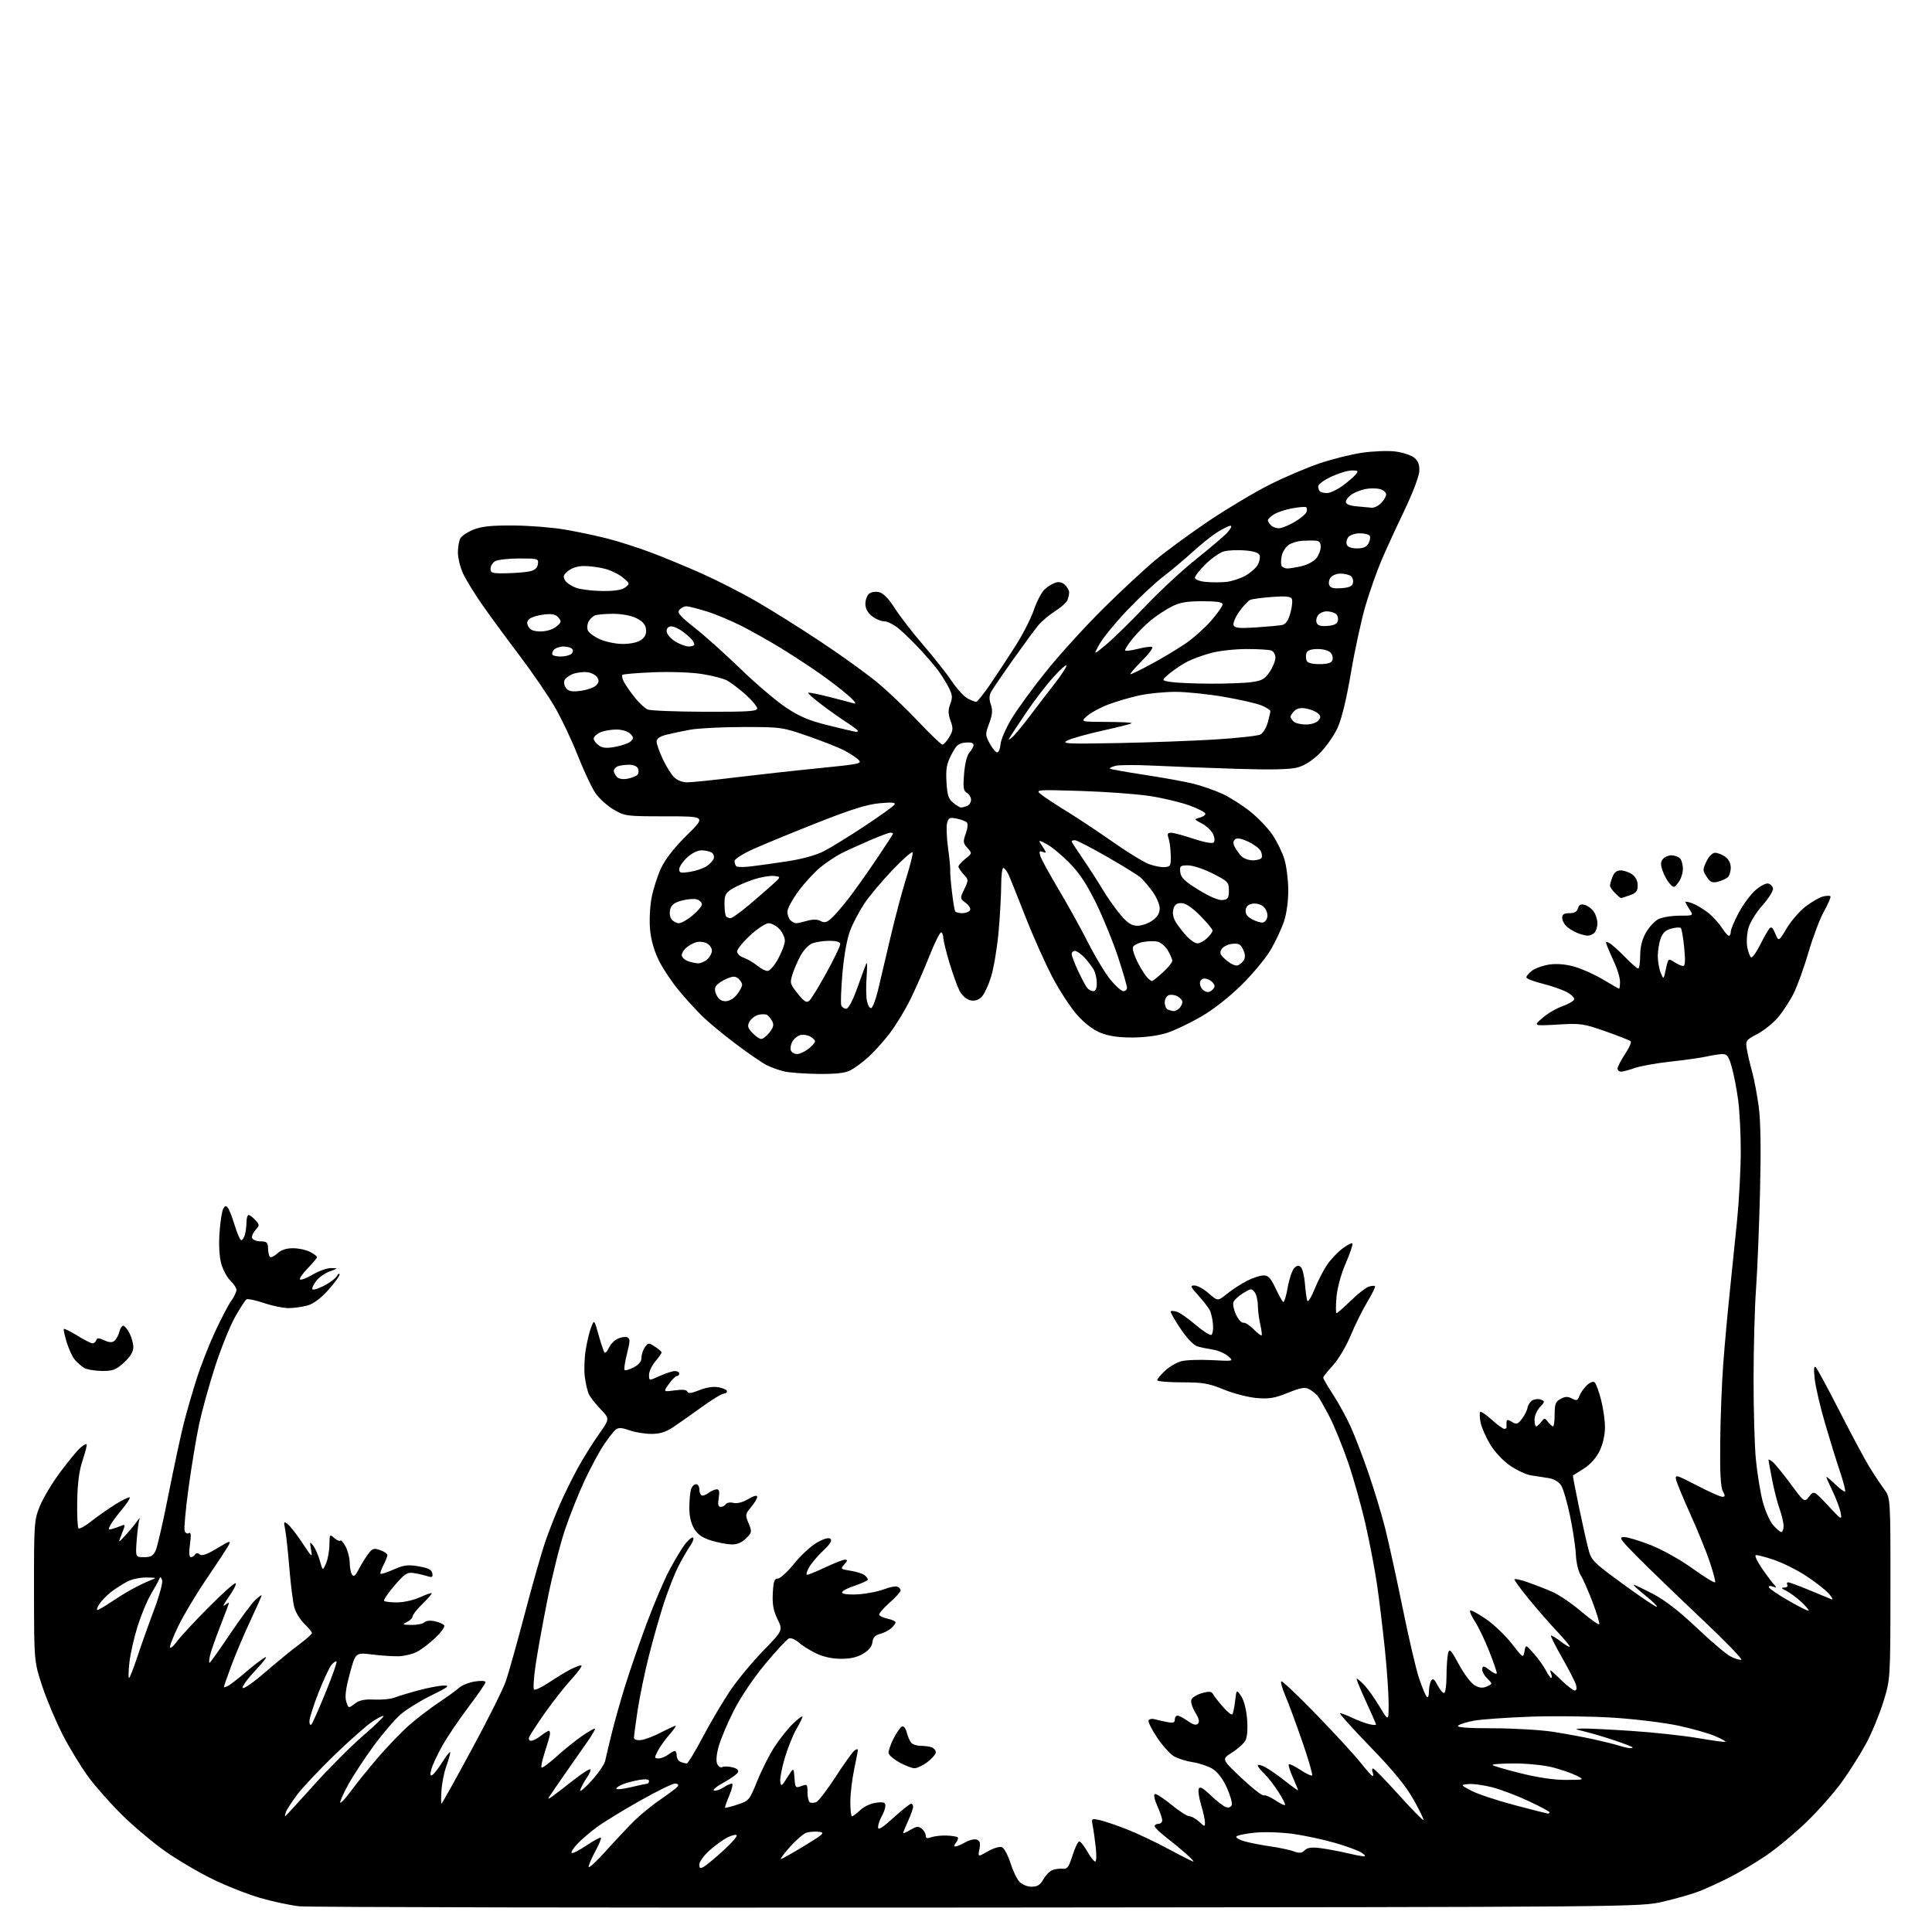 <?xml version="1.0" encoding="UTF-8" standalone="no"?>
<svg 
  version="1.1" 
  xmlns="http://www.w3.org/2000/svg" 
  xmlns:xlink="http://www.w3.org/1999/xlink" 
  xmlns:svg="http://www.w3.org/2000/svg"
  xmlns:rdf="http://www.w3.org/1999/02/22-rdf-syntax-ns#"
  xmlns:cc="http://creativecommons.org/ns#"
  xmlns:dc="http://purl.org/dc/elements/1.1/"
  viewBox="0 0 768 768"
  width="768"
  height="768"
>
<style>svg {background-color: white; }</style>"
<path stroke="none" fill="black" fill-rule="evenodd" d="M388.73,758.28C243.96,758.40 122.55,758.17 118.96,757.78C115.36,757.38 108.38,755.89 103.46,754.47C98.53,753.05 89.92,749.64 84.31,746.90C78.71,744.15 70.20,739.12 65.39,735.71C60.59,732.29 53.01,725.90 48.55,721.50C44.08,717.10 38.11,710.37 35.27,706.54C32.43,702.71 27.88,695.28 25.15,690.04C22.43,684.79 18.70,676.00 16.87,670.50C13.55,660.50 13.55,660.50 13.52,632.50C13.50,605.47 13.58,604.30 15.83,598.73C17.11,595.56 20.75,589.48 23.92,585.23C27.10,580.98 30.66,576.64 31.85,575.59C33.04,574.54 34.20,573.87 34.43,574.10C34.66,574.33 33.96,577.16 32.87,580.38C31.49,584.48 30.83,589.36 30.70,596.54C30.59,602.19 30.81,607.14 31.20,607.52C31.58,607.91 33.83,606.68 36.20,604.79C38.56,602.91 42.88,599.87 45.79,598.05C48.70,596.23 51.30,594.97 51.57,595.24C51.84,595.51 50.46,597.66 48.49,600.01C46.52,602.37 44.43,605.19 43.84,606.29C42.93,608.00 43.04,608.22 44.64,607.76C45.66,607.47 47.28,606.90 48.24,606.51C49.87,605.84 49.89,606.04 48.45,609.65C46.92,613.50 46.92,613.50 49.71,610.48C51.24,608.83 53.31,606.35 54.30,604.98C55.28,603.62 55.82,603.05 55.50,603.73C55.17,604.41 54.66,608.12 54.36,611.98C53.83,619.00 53.83,619.00 57.25,619.00C60.00,619.00 60.92,618.47 61.90,616.32C62.57,614.84 64.88,604.75 67.02,593.89C69.17,583.02 71.88,570.39 73.05,565.82C74.21,561.24 76.53,553.23 78.20,548.00C79.87,542.77 83.18,534.34 85.55,529.25C87.92,524.16 90.79,518.69 91.93,517.10C93.07,515.50 94.00,513.55 94.00,512.77C94.00,511.99 92.92,510.34 91.61,509.10C90.30,507.87 88.66,504.85 87.97,502.39C87.19,499.61 86.92,494.96 87.26,490.05C87.56,485.72 88.22,481.44 88.72,480.53C89.47,479.20 89.84,479.13 90.63,480.19C91.17,480.91 92.40,484.09 93.36,487.25C94.32,490.41 95.48,493.00 95.93,493.00C96.39,493.00 97.04,491.99 97.37,490.75C97.70,489.51 97.98,487.26 97.99,485.75C97.99,484.24 98.38,483.00 98.85,483.00C99.31,483.00 100.50,483.90 101.50,485.00C103.23,486.91 103.23,487.09 101.55,488.94C100.59,490.01 99.99,491.46 100.22,492.15C100.45,492.85 101.96,493.44 103.57,493.46C106.07,493.49 106.51,493.90 106.55,496.21C106.57,497.70 106.91,499.24 107.30,499.63C107.69,500.02 109.02,499.40 110.25,498.26C111.76,496.86 113.82,496.18 116.49,496.19C118.69,496.19 121.73,496.84 123.24,497.63C124.76,498.41 126.00,499.36 126.00,499.73C126.00,500.11 124.34,502.11 122.31,504.19C120.29,506.27 118.92,508.25 119.27,508.60C119.62,508.96 121.92,508.06 124.38,506.62C126.84,505.18 130.13,504.03 131.68,504.08C134.47,504.15 134.47,504.16 131.06,505.40C129.16,506.08 126.72,507.84 125.62,509.30C124.53,510.77 123.90,512.23 124.22,512.55C124.54,512.88 126.63,512.21 128.85,511.08C131.07,509.94 133.35,508.22 133.92,507.26C134.48,506.29 134.95,506.01 134.97,506.64C134.99,507.27 132.94,510.07 130.43,512.86C127.46,516.17 124.58,518.30 122.18,518.97C120.16,519.53 116.80,519.99 114.72,519.99C112.64,520.00 108.23,519.09 104.92,517.97C101.61,516.86 98.48,516.20 97.97,516.52C97.46,516.83 95.39,520.05 93.36,523.68C91.34,527.30 87.77,536.17 85.45,543.39C83.12,550.61 80.30,560.78 79.18,566.01C78.06,571.23 76.17,582.60 74.98,591.28C73.79,599.96 73.08,607.75 73.40,608.60C73.72,609.44 74.49,609.82 75.10,609.44C75.91,608.94 76.02,610.19 75.52,613.87C75.06,617.19 75.18,619.00 75.85,619.00C76.42,619.00 77.17,618.53 77.53,617.95C77.97,617.24 78.57,617.23 79.39,617.91C80.25,618.62 82.29,617.91 86.33,615.47C91.45,612.39 91.93,612.26 90.87,614.26C90.22,615.49 86.31,621.45 82.19,627.50C78.07,633.55 72.97,642.07 70.86,646.43C68.75,650.79 67.29,654.61 67.63,654.93C67.96,655.24 69.18,654.15 70.34,652.50C71.50,650.85 77.08,644.82 82.75,639.11C88.42,633.39 93.34,629.01 93.69,629.36C94.05,629.71 92.82,632.14 90.96,634.75C89.10,637.36 88.35,638.88 89.29,638.13C90.23,637.37 91.00,636.96 91.00,637.21C91.00,637.45 89.45,641.60 87.56,646.42C85.67,651.24 83.83,656.49 83.48,658.09C83.13,659.69 83.05,661.00 83.30,661.00C83.55,661.00 87.17,655.92 91.33,649.72C95.50,643.51 100.06,637.36 101.46,636.04C102.86,634.73 104.00,633.89 104.00,634.18C104.00,634.47 101.93,639.13 99.41,644.53C96.88,649.93 93.51,657.91 91.91,662.25C90.31,666.59 89.00,670.35 89.00,670.60C89.00,670.86 89.79,670.64 90.75,670.11C91.71,669.59 94.91,667.09 97.86,664.56C100.81,662.02 104.18,659.45 105.36,658.83C106.54,658.22 104.88,660.47 101.69,663.85C98.49,667.22 96.15,670.43 96.48,670.97C96.82,671.51 100.78,668.75 105.30,664.84C109.81,660.93 115.86,655.98 118.75,653.83C121.64,651.69 124.00,649.59 124.00,649.16C124.00,648.73 122.64,647.07 120.98,645.48C119.33,643.90 117.53,640.96 116.99,638.95C116.45,636.95 115.57,629.95 115.03,623.40C114.49,616.86 113.74,609.92 113.36,608.00C112.70,604.69 112.76,604.58 114.50,606.00C115.52,606.83 118.12,610.20 120.30,613.50C124.06,619.20 124.22,619.33 123.64,616.00C123.07,612.73 123.13,612.63 124.54,614.47C125.36,615.55 126.54,618.25 127.16,620.47C128.28,624.50 128.28,624.50 129.59,621.50C130.32,619.85 130.93,616.52 130.95,614.10C131.00,609.89 131.08,609.77 132.83,611.35C133.84,612.26 134.93,612.74 135.26,612.41C135.58,612.08 136.56,613.18 137.43,614.86C138.29,616.53 139.01,619.39 139.02,621.20C139.02,623.02 139.43,625.13 139.91,625.90C140.59,626.96 141.21,626.50 142.55,623.90C143.52,622.03 145.19,619.30 146.27,617.84C148.01,615.50 148.57,615.30 151.12,616.19C152.70,616.74 154.00,617.62 154.00,618.15C154.00,618.67 153.29,620.47 152.43,622.14C151.56,623.82 151.04,625.37 151.27,625.61C151.50,625.84 153.85,625.07 156.50,623.90C160.52,622.12 162.14,621.91 166.39,622.64C170.19,623.28 171.57,623.98 171.84,625.39C172.14,626.97 171.81,627.16 169.85,626.54C168.56,626.13 166.15,625.58 164.50,625.32C161.86,624.90 160.93,625.51 156.80,630.30C154.21,633.30 152.37,636.04 152.71,636.38C153.05,636.72 155.40,636.99 157.92,636.98C160.44,636.97 164.48,636.06 166.90,634.96C169.32,633.86 171.45,633.11 171.63,633.30C171.81,633.48 170.17,635.38 167.98,637.52C165.79,639.66 164.00,641.92 164.00,642.55C164.00,643.18 162.99,644.18 161.75,644.78C159.72,645.76 159.90,645.87 163.55,645.93C165.78,645.97 168.10,645.50 168.70,644.90C169.35,644.25 171.06,644.07 172.89,644.48C174.59,644.85 176.25,645.60 176.59,646.14C176.92,646.68 175.34,648.89 173.06,651.05C170.79,653.21 167.50,655.72 165.75,656.63C164.00,657.53 160.75,658.32 158.53,658.39C156.32,658.45 151.53,658.13 147.91,657.69C141.32,656.87 141.32,656.87 139.04,665.34C137.41,671.43 137.02,674.55 137.66,676.47C138.55,679.14 138.55,679.14 141.02,677.25C142.88,675.83 144.85,675.42 148.86,675.61C151.81,675.75 155.41,675.39 156.86,674.81C158.31,674.24 162.65,672.92 166.50,671.90C170.35,670.87 174.85,670.03 176.50,670.03C178.98,670.02 178.10,670.70 171.50,673.93C167.10,676.09 161.62,679.47 159.31,681.45C157.01,683.43 152.17,689.07 148.56,693.99C144.96,698.90 140.37,705.89 138.38,709.51C136.39,713.13 134.99,716.32 135.26,716.60C135.54,716.87 137.50,714.71 139.63,711.80C141.76,708.89 146.60,702.90 150.38,698.50C154.17,694.10 159.71,688.36 162.70,685.74C165.69,683.12 170.92,679.12 174.32,676.85C177.72,674.57 181.41,671.90 182.51,670.91C183.62,669.91 186.43,668.79 188.76,668.42C191.22,668.03 193.00,668.14 193.00,668.69C193.00,669.20 189.95,673.65 186.23,678.56C182.50,683.48 177.81,690.44 175.80,694.03C173.79,697.62 171.82,701.85 171.43,703.43C170.90,705.54 171.02,706.10 171.91,705.56C172.57,705.15 174.43,702.72 176.04,700.16C177.65,697.60 178.97,696.01 178.98,696.62C178.99,697.24 178.28,699.72 177.41,702.12C176.54,704.53 175.67,708.86 175.49,711.75C175.31,714.64 175.31,717.00 175.50,717.00C175.69,717.00 181.07,707.36 187.45,695.57C193.84,683.78 199.96,671.52 201.07,668.32C202.17,665.12 205.56,653.05 208.60,641.50C211.64,629.95 215.29,617.12 216.70,613.00C218.12,608.88 220.76,602.12 222.57,598.00C224.38,593.88 227.60,587.35 229.72,583.50C231.84,579.65 235.56,573.69 237.99,570.25C242.40,563.99 242.40,563.99 238.82,560.25C236.85,558.19 234.76,555.57 234.18,554.42C233.59,553.28 232.83,550.13 232.48,547.42C232.13,544.72 232.29,539.80 232.84,536.50C233.38,533.20 234.37,529.15 235.03,527.50C236.22,524.50 236.22,524.50 237.98,530.78C238.95,534.24 240.00,537.34 240.33,537.66C240.66,537.99 241.44,537.12 242.07,535.74C242.70,534.35 244.29,532.73 245.60,532.14C246.91,531.54 248.60,531.29 249.36,531.59C250.53,532.04 250.52,533.03 249.24,538.09C248.41,541.38 247.98,544.31 248.28,544.61C248.57,544.90 250.21,544.43 251.91,543.55C253.99,542.47 255.00,541.21 255.00,539.67C255.00,538.41 255.62,536.53 256.38,535.50C257.69,533.70 257.88,533.69 260.38,535.33C261.82,536.27 263.00,537.31 263.00,537.63C263.00,537.95 261.88,539.55 260.50,541.18C259.12,542.82 258.00,545.22 258.00,546.53C258.00,548.90 258.00,548.90 262.25,546.97C264.59,545.91 267.29,545.03 268.25,545.02C269.21,545.01 270.00,545.45 270.00,546.00C270.00,546.55 269.58,547.00 269.07,547.00C268.56,547.00 267.12,548.42 265.89,550.16C263.63,553.32 263.63,553.32 268.24,552.69C271.34,552.27 272.98,552.44 273.24,553.21C273.51,554.03 274.90,553.86 278.01,552.61C280.83,551.48 283.59,551.08 285.70,551.47C287.52,551.81 289.00,552.52 289.00,553.05C289.00,553.57 288.40,554.00 287.66,554.00C286.92,554.00 283.05,556.36 279.06,559.25C275.06,562.14 269.95,565.74 267.70,567.25C264.68,569.27 262.36,570.00 258.92,570.00C256.35,570.00 252.43,569.36 250.21,568.58C247.10,567.48 245.84,567.42 244.73,568.33C243.93,568.97 241.82,571.67 240.04,574.32C238.26,576.97 234.86,583.27 232.49,588.32C230.12,593.37 226.57,602.23 224.62,608.00C222.66,613.77 219.50,626.38 217.59,636.00C215.68,645.62 213.55,657.42 212.86,662.22C212.17,667.02 211.91,671.25 212.29,671.62C212.66,672.00 215.34,670.73 218.24,668.80C221.14,666.88 224.95,664.56 226.71,663.65C228.46,662.74 230.42,662.00 231.05,662.00C231.68,662.00 229.96,664.45 227.22,667.46C224.47,670.46 219.68,676.54 216.57,680.98C213.46,685.42 210.66,689.72 210.35,690.53C210.02,691.38 210.36,691.99 211.14,691.98C211.89,691.97 213.62,691.08 215.00,690.00C216.38,688.92 217.81,688.03 218.19,688.02C218.57,688.01 218.73,688.79 218.55,689.75C218.36,690.71 217.43,693.88 216.48,696.79C215.52,699.70 214.99,702.32 215.28,702.61C215.57,702.91 218.25,700.94 221.23,698.24C224.21,695.55 228.78,691.87 231.39,690.07C234.00,688.28 236.30,686.96 236.49,687.16C236.68,687.35 235.60,689.30 234.09,691.50C232.58,693.70 228.66,699.33 225.38,704.00C222.10,708.67 219.00,713.17 218.50,714.00C217.69,715.33 217.82,715.33 219.69,714.00C220.84,713.17 224.56,710.32 227.95,707.64C231.35,704.97 234.37,703.04 234.67,703.34C234.97,703.64 234.34,705.15 233.27,706.69C232.20,708.24 231.03,710.40 230.67,711.50C230.31,712.60 232.27,711.02 235.02,708.00C237.78,704.98 240.27,701.38 240.56,700.00C240.85,698.62 242.03,693.67 243.18,689.00C244.32,684.33 246.74,675.77 248.54,670.00C250.33,664.23 254.14,653.20 257.00,645.50C259.86,637.80 263.98,628.12 266.17,624.00C268.36,619.88 271.22,615.17 272.53,613.54C273.84,611.91 275.21,610.87 275.56,611.23C275.92,611.59 275.33,613.15 274.24,614.69C273.15,616.24 271.05,619.89 269.58,622.82C268.10,625.75 265.55,632.25 263.91,637.27C262.27,642.29 259.58,651.75 257.93,658.29C256.27,664.84 254.27,674.53 253.47,679.84C252.67,685.16 252.01,690.06 252.01,690.74C252.00,691.49 253.08,691.87 254.75,691.70C256.26,691.55 259.85,690.20 262.72,688.71C265.59,687.22 268.22,686.00 268.57,686.00C268.92,686.00 267.82,687.58 266.12,689.51C264.43,691.45 262.34,694.37 261.49,696.01C260.05,698.80 260.07,699.00 261.78,699.00C262.79,699.00 264.49,698.34 265.56,697.53C266.63,696.72 267.84,696.05 268.25,696.03C268.66,696.01 269.00,696.85 269.00,697.89C269.00,698.93 269.71,700.06 270.58,700.39C271.45,700.73 272.54,701.00 273.00,701.00C273.45,701.00 276.33,696.27 279.39,690.49C282.45,684.71 287.29,676.50 290.14,672.24C293.00,667.98 298.91,660.81 303.29,656.31C311.24,648.12 311.24,648.12 309.07,643.64C307.43,640.26 306.97,637.72 307.20,633.33C307.44,628.62 307.83,627.50 309.21,627.50C310.14,627.50 313.09,624.80 315.75,621.50C318.41,618.20 322.51,614.43 324.87,613.13C327.74,611.55 329.49,611.09 330.16,611.76C330.83,612.43 329.89,613.94 327.33,616.32C325.22,618.27 322.69,621.25 321.69,622.93C320.70,624.62 320.32,626.00 320.85,626.00C321.39,626.00 324.67,624.65 328.16,623.00C331.65,621.35 335.13,620.00 335.90,620.00C337.01,620.00 336.95,620.40 335.62,621.87C334.00,623.66 334.11,623.76 338.17,624.41C340.50,624.78 342.99,625.57 343.70,626.17C344.42,626.76 345.00,627.55 345.00,627.92C345.00,628.28 342.51,629.43 339.47,630.46C336.10,631.61 334.30,632.70 334.87,633.27C335.37,633.77 338.42,633.99 341.64,633.74C344.86,633.49 349.28,632.60 351.45,631.75C353.63,630.91 355.99,630.44 356.70,630.72C357.42,630.99 358.00,631.67 358.00,632.23C358.00,632.79 355.97,635.03 353.50,637.21C351.02,639.39 349.22,641.55 349.51,642.01C349.79,642.47 351.37,643.14 353.01,643.50C354.66,643.86 356.00,644.50 356.00,644.92C356.00,645.35 355.21,646.40 354.25,647.27C353.29,648.13 351.29,649.15 349.81,649.52C347.87,650.00 347.03,650.92 346.81,652.80C346.60,654.54 345.35,656.07 343.00,657.44C340.56,658.86 337.84,659.45 334.00,659.39C330.40,659.34 326.94,658.53 324.00,657.04C321.52,655.80 318.51,653.87 317.30,652.76C316.09,651.65 314.43,651.01 313.60,651.32C312.78,651.64 308.52,656.23 304.13,661.53C299.32,667.33 294.32,674.80 291.53,680.33C288.99,685.37 286.31,691.80 285.58,694.60C284.72,697.91 284.59,700.30 285.19,701.38C285.70,702.29 286.56,702.77 287.09,702.45C287.62,702.12 289.36,702.14 290.97,702.49C292.80,702.90 293.70,703.62 293.38,704.44C293.11,705.16 290.56,707.01 287.73,708.55C284.89,710.09 283.13,711.54 283.82,711.77C284.50,712.00 286.16,711.47 287.50,710.59C288.83,709.72 290.38,709.00 290.93,709.00C291.48,709.00 291.03,711.09 289.94,713.64C288.85,716.19 288.08,718.42 288.25,718.58C288.41,718.74 290.64,718.19 293.20,717.34C297.73,715.85 297.94,715.60 301.06,707.86C302.82,703.48 305.95,697.33 308.00,694.20C310.06,691.06 313.37,686.95 315.37,685.05C317.37,683.16 319.00,681.95 319.00,682.38C319.00,682.80 317.91,685.02 316.58,687.32C315.25,689.62 313.19,694.73 312.00,698.69C310.82,702.64 309.99,706.91 310.17,708.19C310.47,710.29 310.73,710.14 313.00,706.50C315.50,702.50 315.50,702.50 315.81,706.70C316.10,710.71 316.23,710.86 318.56,709.98C320.85,709.11 321.00,709.26 321.00,712.47C321.00,714.34 321.41,716.13 321.91,716.44C322.41,716.75 323.55,716.73 324.43,716.39C325.32,716.05 328.76,711.58 332.07,706.46C335.39,701.35 338.75,696.62 339.55,695.96C340.35,695.30 341.00,695.15 341.00,695.63C341.00,696.11 340.33,699.65 339.52,703.50C338.70,707.35 338.03,713.09 338.02,716.25C338.01,719.41 338.31,722.00 338.70,722.00C339.08,722.00 340.55,720.89 341.96,719.54C343.41,718.15 346.15,716.88 348.26,716.61C351.28,716.24 351.99,716.47 351.96,717.83C351.95,718.75 351.29,720.62 350.50,722.00C349.71,723.38 349.05,725.33 349.04,726.33C349.01,727.69 350.60,726.72 355.17,722.58C358.56,719.51 361.71,717.00 362.17,717.00C362.63,717.00 362.99,717.56 362.98,718.25C362.97,718.94 362.07,721.46 360.98,723.86C359.89,726.26 359.00,728.42 359.00,728.67C359.00,728.91 360.32,728.33 361.93,727.38C364.37,725.94 365.14,725.87 366.43,726.95C367.30,727.66 368.00,728.90 368.00,729.69C368.00,730.76 368.58,730.93 370.25,730.33C371.49,729.88 374.22,729.58 376.32,729.66C378.42,729.74 380.40,730.07 380.71,730.38C381.03,730.69 380.72,731.64 380.02,732.48C379.26,733.39 379.17,734.00 379.80,734.00C380.37,734.00 382.15,733.25 383.75,732.33C385.35,731.41 387.41,730.94 388.31,731.29C389.57,731.77 389.81,732.68 389.33,735.08C388.70,738.23 388.70,738.23 392.68,735.94C394.87,734.68 397.38,733.93 398.26,734.27C399.14,734.61 400.65,737.39 401.62,740.45C402.58,743.52 404.21,746.92 405.23,748.01C406.28,749.14 408.37,750.00 410.09,750.00C412.38,750.00 413.50,749.29 414.80,747.00C415.73,745.35 417.40,743.69 418.50,743.31C419.60,742.93 421.42,742.73 422.55,742.86C424.23,743.05 424.92,742.08 426.35,737.55C427.32,734.50 428.52,732.00 429.02,732.00C429.53,732.00 430.97,733.80 432.22,735.99C433.47,738.19 434.89,739.99 435.37,739.99C435.84,740.00 435.94,737.41 435.57,734.25C435.21,731.09 434.67,727.22 434.36,725.65C433.81,722.87 433.88,722.81 437.15,723.52C438.99,723.92 443.88,725.58 448.00,727.20C452.12,728.83 459.61,732.37 464.62,735.08C469.64,737.79 474.03,740.00 474.38,740.00C474.72,740.00 473.32,738.52 471.25,736.70C469.19,734.89 465.59,731.92 463.25,730.12C460.91,728.31 459.00,726.42 459.00,725.92C459.00,725.41 459.68,725.00 460.50,725.00C461.32,725.00 462.00,724.37 462.00,723.61C462.00,722.84 461.12,720.26 460.04,717.86C458.92,715.35 458.51,713.35 459.08,713.16C459.62,712.97 462.58,714.88 465.65,717.41C468.72,719.93 471.94,722.00 472.80,722.00C473.66,722.00 475.41,722.98 476.69,724.17C478.88,726.24 479.00,726.25 478.99,724.42C478.98,723.37 478.30,720.26 477.47,717.52C476.64,714.79 476.21,711.90 476.52,711.10C476.93,710.02 478.14,710.68 481.29,713.68C483.60,715.90 486.30,718.00 487.29,718.34C488.38,718.72 489.29,718.41 489.63,717.52C489.93,716.73 489.05,713.60 487.66,710.57C486.05,707.04 483.99,704.36 481.96,703.12C480.22,702.06 476.70,700.88 474.15,700.50C471.59,700.12 468.23,699.06 466.67,698.15C465.12,697.24 462.08,693.87 459.93,690.64C457.77,687.42 456.27,684.37 456.59,683.85C456.91,683.34 457.92,683.13 458.83,683.38C459.75,683.64 461.96,684.15 463.75,684.50C466.32,685.02 467.00,684.83 467.00,683.58C467.00,682.71 467.49,682.00 468.10,682.00C468.70,682.00 470.53,682.96 472.17,684.12C474.25,685.61 475.47,685.93 476.20,685.20C476.94,684.46 476.61,683.10 475.11,680.69C473.94,678.78 473.25,676.51 473.59,675.63C473.92,674.76 475.83,673.59 477.82,673.04C480.77,672.23 481.60,672.33 482.30,673.58C482.78,674.43 484.54,676.68 486.22,678.59C487.89,680.50 489.53,681.81 489.84,681.49C490.16,681.17 490.67,678.80 490.97,676.21C491.53,671.50 491.53,671.50 493.38,674.25C494.48,675.88 495.44,679.57 495.74,683.33C496.05,687.22 495.80,690.51 495.08,691.85C494.44,693.05 492.04,695.21 489.75,696.66C485.58,699.29 485.58,699.29 493.40,706.69C497.70,710.76 501.74,713.92 502.36,713.70C502.99,713.48 505.05,714.35 506.94,715.63C508.84,716.90 510.58,717.75 510.82,717.51C511.06,717.27 509.86,714.90 508.15,712.23C506.44,709.57 503.90,706.32 502.52,705.02C501.13,703.72 500.00,702.27 500.00,701.80C500.00,701.33 501.28,701.61 502.83,702.41C504.39,703.22 507.99,705.72 510.83,707.96C513.68,710.21 516.00,711.87 516.00,711.65C516.00,711.43 515.06,709.13 513.92,706.54C512.77,703.95 512.05,701.61 512.32,701.34C512.60,701.07 514.67,702.07 516.93,703.57C519.19,705.07 521.29,706.05 521.59,705.74C521.89,705.44 520.12,699.36 517.65,692.22C515.18,685.09 512.17,676.93 510.95,674.10C509.73,671.26 508.99,668.67 509.32,668.35C509.64,668.03 515.95,674.00 523.34,681.63C530.73,689.26 538.63,697.86 540.91,700.75C543.18,703.64 545.31,706.00 545.63,706.00C545.95,706.00 545.95,705.33 545.64,704.50C545.32,703.67 545.41,703.00 545.83,703.00C546.24,703.00 550.83,707.70 556.01,713.45C561.19,719.20 565.61,723.72 565.84,723.49C566.08,723.26 564.29,719.59 561.88,715.33C558.75,709.80 553.83,703.81 544.62,694.30C537.54,686.99 532.17,681.00 532.69,681.00C533.20,681.00 535.40,681.84 537.56,682.86C539.73,683.89 542.74,685.02 544.25,685.38C545.76,685.74 547.00,685.81 547.00,685.54C547.00,685.26 545.20,681.13 542.99,676.36C540.79,671.59 539.13,667.53 539.31,667.35C539.50,667.17 540.82,668.25 542.26,669.76C543.69,671.27 546.47,675.17 548.43,678.44C552.00,684.38 552.00,684.38 552.00,677.16C552.00,673.19 551.31,663.32 550.47,655.22C549.62,647.12 548.25,635.77 547.41,630.00C546.57,624.23 544.52,613.45 542.84,606.05C541.16,598.65 538.02,587.47 535.85,581.20C533.69,574.93 530.38,566.80 528.49,563.15C526.60,559.49 524.48,555.79 523.78,554.91C523.07,554.04 521.56,552.83 520.41,552.21C518.74,551.32 517.07,551.61 511.96,553.67C506.75,555.78 504.50,556.15 499.55,555.74C496.22,555.46 490.35,553.94 486.50,552.37C480.44,549.89 478.19,549.50 469.75,549.50C464.39,549.50 460.00,549.12 460.00,548.65C460.00,548.18 461.39,546.51 463.08,544.93C464.77,543.34 467.66,541.64 469.49,541.13C471.32,540.62 476.80,540.42 481.66,540.67C490.50,541.13 490.50,541.13 488.18,539.10C486.90,537.98 484.20,536.81 482.18,536.50C480.16,536.19 477.38,535.61 476.00,535.21C474.47,534.76 471.84,532.01 469.22,528.10C466.87,524.60 465.14,521.52 465.39,521.27C465.64,521.02 466.78,521.11 467.92,521.47C469.06,521.84 472.34,524.13 475.20,526.58C478.07,529.03 480.88,530.86 481.46,530.66C482.03,530.46 482.36,528.56 482.18,526.45C482.01,524.34 481.41,521.76 480.85,520.72C480.29,519.68 478.24,517.06 476.30,514.91C473.14,511.41 472.99,511.00 474.85,511.00C475.99,511.00 478.54,512.41 480.50,514.14C484.08,517.27 484.08,517.27 487.81,514.27C489.86,512.62 493.43,510.31 495.73,509.14C498.03,507.96 500.99,507.00 502.29,507.00C504.16,507.00 505.16,508.07 507.03,512.07C508.34,514.85 509.72,517.32 510.10,517.56C510.48,517.79 511.28,515.20 511.88,511.79C512.48,508.39 513.65,504.92 514.48,504.09C515.61,502.96 516.27,502.87 517.13,503.73C517.77,504.37 518.48,507.27 518.72,510.19C518.96,513.11 519.37,516.17 519.63,516.98C519.91,517.84 521.12,516.00 522.48,512.65C523.78,509.45 525.99,505.11 527.38,503.00C528.78,500.89 531.53,497.94 533.49,496.44C535.45,494.95 537.30,493.96 537.59,494.26C537.89,494.56 536.71,498.11 534.96,502.15C533.04,506.60 531.59,511.96 531.26,515.75C530.97,519.19 530.98,522.00 531.30,522.00C531.61,522.00 534.14,519.78 536.93,517.07C539.71,514.36 542.93,511.84 544.07,511.48C545.22,511.11 546.35,511.02 546.59,511.26C546.84,511.50 545.47,514.30 543.56,517.47C541.65,520.64 538.66,526.67 536.92,530.87C535.16,535.11 532.04,540.38 529.88,542.73C527.75,545.05 526.00,547.27 526.00,547.66C526.00,548.04 527.78,551.09 529.95,554.43C532.13,557.77 535.25,563.48 536.90,567.12C538.56,570.77 541.75,579.08 543.99,585.60C546.24,592.12 549.20,601.88 550.57,607.29C551.94,612.69 555.08,626.99 557.54,639.06C559.99,651.13 562.96,663.82 564.13,667.25C565.29,670.69 566.64,673.93 567.12,674.45C567.64,675.01 568.01,674.20 568.02,672.45C568.02,670.83 568.43,668.87 568.91,668.10C569.60,667.03 570.17,667.43 571.42,669.85C572.32,671.58 573.49,673.00 574.03,673.00C574.56,673.00 575.01,669.96 575.01,666.25C575.02,662.54 575.31,658.46 575.65,657.18C576.19,655.16 576.73,655.73 579.96,661.68C581.99,665.43 584.80,669.15 586.22,669.95C588.12,671.02 589.39,671.13 591.08,670.38C593.36,669.36 593.36,669.36 591.12,667.12C589.89,665.89 589.02,664.19 589.19,663.34C589.45,662.07 589.97,662.18 592.25,663.98C593.76,665.17 595.00,665.67 595.00,665.10C595.00,664.52 593.62,660.55 591.94,656.28C590.25,652.00 587.74,646.77 586.36,644.66C584.98,642.55 584.11,640.56 584.42,640.24C584.74,639.93 587.56,641.43 590.69,643.58C593.82,645.74 598.44,650.14 600.94,653.37C605.44,659.16 605.51,659.20 606.00,656.45C606.50,653.66 606.50,653.66 609.73,657.35C611.51,659.37 613.66,662.37 614.51,664.01C615.36,665.66 616.31,667.00 616.63,667.00C616.95,667.00 616.95,666.33 616.64,665.50C616.32,664.67 616.20,664.00 616.37,664.00C616.54,664.00 618.52,665.80 620.76,668.00C623.01,670.20 625.36,672.00 625.99,672.00C626.70,672.00 626.89,671.16 626.48,669.75C626.12,668.51 623.65,663.68 620.98,659.01C618.32,654.34 616.31,650.36 616.51,650.16C616.71,649.96 618.47,651.02 620.43,652.52C622.40,654.01 624.00,654.93 624.00,654.54C624.00,654.16 621.60,651.30 618.66,648.18C615.73,645.05 610.78,639.37 607.66,635.56C604.55,631.74 602.00,628.27 602.00,627.86C602.00,627.45 604.36,627.94 607.25,628.95C610.14,629.96 614.59,631.70 617.14,632.81C619.69,633.92 624.79,637.39 628.46,640.51C632.14,643.63 635.39,645.94 635.69,645.65C635.98,645.35 634.79,641.38 633.05,636.81C631.31,632.24 629.17,627.40 628.29,626.06C627.42,624.71 626.58,621.11 626.43,618.06C626.29,615.00 625.25,608.07 624.13,602.65C623.01,597.23 621.40,591.74 620.56,590.45C619.60,588.99 617.68,587.88 615.51,587.55C613.58,587.25 610.45,586.76 608.56,586.47C606.67,586.17 602.96,584.45 600.31,582.64C597.49,580.71 594.20,577.19 592.36,574.15C590.63,571.28 588.91,567.33 588.54,565.37C588.17,563.40 588.11,561.55 588.41,561.26C588.71,560.96 590.76,562.36 592.98,564.36C595.19,566.36 597.45,568.00 598.00,568.00C598.55,568.00 598.95,567.66 598.88,567.25C598.82,566.84 598.82,565.93 598.88,565.24C598.98,564.23 599.40,564.23 601.04,565.24C602.83,566.34 603.33,566.18 605.00,564.00C606.05,562.62 607.04,560.65 607.21,559.60C607.37,558.56 608.23,557.25 609.11,556.69C610.00,556.14 611.53,555.99 612.51,556.37C614.18,557.01 614.16,557.21 612.15,559.34C610.97,560.60 610.00,562.84 610.00,564.31C610.00,565.79 610.29,567.00 610.64,567.00C610.99,567.00 611.89,566.21 612.64,565.25C613.94,563.58 614.06,563.58 615.36,565.25C616.11,566.21 617.01,567.00 617.36,567.00C617.71,567.00 618.00,564.83 618.00,562.17C618.00,558.11 618.38,557.14 620.38,556.07C622.19,555.10 623.25,555.07 624.88,555.94C626.73,556.92 627.14,556.77 627.89,554.79C628.38,553.53 629.73,551.63 630.91,550.57C632.22,549.39 633.40,549.01 633.97,549.57C634.48,550.08 635.60,553.18 636.45,556.46C637.30,559.74 638.00,564.66 638.00,567.39C638.00,570.42 637.17,574.09 635.88,576.75C634.55,579.49 632.21,582.12 629.63,583.77C627.36,585.23 625.40,586.46 625.28,586.51C625.16,586.56 626.18,591.98 627.55,598.55C628.92,605.12 630.62,612.75 631.33,615.50C632.57,620.34 633.02,620.80 645.38,629.84C652.41,634.98 658.36,638.97 658.62,638.71C658.88,638.45 656.76,636.39 653.91,634.12C651.07,631.85 649.07,630.00 649.47,630.00C649.88,630.00 653.39,631.67 657.27,633.71C661.97,636.18 667.73,640.66 674.52,647.11C680.12,652.43 686.15,657.54 687.92,658.46C689.69,659.37 691.61,659.96 692.20,659.77C692.78,659.57 685.67,652.24 676.38,643.48C667.10,634.71 655.80,623.82 651.28,619.27C644.00,611.94 643.35,611.00 645.58,611.00C646.97,611.00 651.78,612.45 656.27,614.23C660.91,616.06 668.13,620.12 672.97,623.61C677.66,626.99 681.64,629.40 681.80,628.97C681.97,628.54 681.00,624.88 679.64,620.84C678.29,616.80 674.84,608.33 671.98,602.00C669.12,595.67 666.55,589.47 666.27,588.22C665.79,586.08 666.30,586.22 674.49,590.47C679.30,592.96 683.87,595.00 684.65,595.00C685.82,595.00 685.85,594.60 684.84,592.75C683.98,591.17 683.67,585.28 683.81,573.08C683.91,563.50 684.46,549.55 685.02,542.08C685.58,534.61 686.73,521.98 687.57,514.00C688.41,506.02 689.74,492.98 690.53,485.00C691.32,477.02 691.97,464.80 691.98,457.82C691.99,450.85 691.53,441.62 690.95,437.32C690.38,433.02 689.24,427.14 688.43,424.25C687.20,419.92 686.55,419.00 684.72,419.02C683.50,419.04 680.70,419.46 678.50,419.96C676.30,420.46 669.88,421.37 664.23,421.99C658.58,422.60 652.11,423.76 649.85,424.55C647.59,425.35 645.13,426.00 644.37,426.00C643.62,426.00 643.00,425.44 643.00,424.75C643.01,424.06 644.34,421.49 645.98,419.02C647.61,416.56 648.62,414.26 648.22,413.90C647.83,413.55 643.33,411.78 638.23,409.98C629.48,406.90 628.39,406.74 619.23,407.27C609.50,407.83 609.50,407.83 613.13,404.67C615.13,402.93 618.70,400.82 621.06,400.00C623.42,399.18 625.53,397.96 625.74,397.31C625.95,396.65 624.64,395.33 622.81,394.36C620.99,393.39 616.70,391.91 613.28,391.05C609.86,390.20 606.94,389.10 606.78,388.61C606.63,388.12 607.62,386.88 609.00,385.86C610.38,384.84 613.57,383.73 616.10,383.39C619.06,382.99 622.62,383.33 626.10,384.34C629.07,385.21 634.14,387.51 637.37,389.46C640.60,391.41 643.41,393.00 643.62,393.00C643.83,393.00 643.99,391.76 643.98,390.25C643.97,388.74 643.02,385.48 641.89,383.00C640.75,380.52 639.41,377.48 638.92,376.22C638.15,374.25 638.26,374.07 639.76,374.90C640.72,375.42 643.51,377.91 645.96,380.42C648.41,382.94 650.77,385.00 651.21,385.00C651.64,385.00 652.00,382.70 652.00,379.89C652.00,376.44 652.73,373.47 654.24,370.79C655.47,368.60 657.70,366.17 659.19,365.40C660.68,364.63 664.45,364.00 667.57,364.00C673.23,364.00 673.23,364.00 671.62,361.54C670.73,360.18 670.00,358.84 670.00,358.56C670.00,358.28 671.24,358.52 672.75,359.09C674.26,359.67 676.98,361.27 678.79,362.66C680.61,364.04 683.09,366.71 684.30,368.58C685.51,370.45 686.84,371.98 687.25,371.99C687.66,371.99 688.00,371.28 688.00,370.39C688.00,369.50 689.42,366.11 691.16,362.85C692.90,359.60 695.86,355.57 697.76,353.91C699.65,352.25 701.93,351.03 702.84,351.21C703.74,351.38 704.62,352.26 704.79,353.17C704.97,354.07 703.08,357.10 700.60,359.89C698.07,362.73 695.61,366.75 695.00,369.00C694.40,371.22 694.21,374.60 694.57,376.53C694.93,378.45 695.61,380.26 696.08,380.55C696.55,380.84 698.12,378.69 699.58,375.79C701.04,372.88 702.71,369.91 703.29,369.20C704.10,368.19 704.64,368.62 705.69,371.11C707.04,374.34 707.04,374.34 710.27,368.96C712.05,366.00 715.45,362.10 717.83,360.29C720.21,358.48 723.27,356.72 724.63,356.38C725.98,356.04 727.33,355.99 727.61,356.28C727.90,356.56 726.78,359.21 725.13,362.15C723.48,365.09 720.68,372.45 718.92,378.50C717.16,384.55 714.47,391.98 712.95,395.00C711.43,398.02 708.60,402.33 706.67,404.57C704.73,406.81 701.06,409.74 698.49,411.07C694.05,413.39 693.86,413.66 694.39,417.00C694.70,418.93 695.63,422.93 696.46,425.90C697.29,428.87 698.48,435.17 699.12,439.90C699.89,445.68 700.06,456.88 699.63,474.00C699.28,488.02 698.56,505.35 698.04,512.50C697.52,519.65 697.08,535.62 697.07,548.00C697.06,560.38 697.47,574.85 697.99,580.16C698.51,585.47 699.69,592.82 700.61,596.50C701.54,600.18 703.39,604.50 704.73,606.10C706.08,607.69 707.59,609.00 708.09,609.00C708.59,609.00 709.00,607.93 709.00,606.63C709.00,605.32 708.29,602.28 707.43,599.88C706.56,597.47 705.21,592.20 704.43,588.16C703.64,584.13 703.00,580.58 703.00,580.29C703.00,580.00 703.75,580.37 704.67,581.13C705.59,581.88 708.80,585.82 711.81,589.89C717.28,597.28 717.28,597.28 719.17,594.89C721.06,592.50 721.06,592.50 726.67,598.50C732.08,604.29 732.26,604.39 731.68,601.33C731.35,599.59 729.94,595.79 728.54,592.89C727.14,590.00 726.00,587.40 726.00,587.12C726.00,586.84 727.57,588.13 729.49,589.99C731.40,591.84 733.19,593.15 733.45,592.88C733.72,592.61 732.80,589.05 731.41,584.95C730.02,580.85 727.34,572.17 725.44,565.65C723.54,559.13 721.71,551.25 721.37,548.15C720.93,544.22 721.06,542.80 721.79,543.50C722.37,544.05 726.63,551.92 731.26,561.00C735.89,570.08 741.19,579.98 743.03,583.00C744.88,586.02 747.54,590.04 748.94,591.92C751.50,595.35 751.50,595.35 751.48,631.42C751.45,667.50 751.45,667.50 748.67,676.50C747.14,681.45 744.07,688.88 741.85,693.00C739.64,697.12 735.30,704.01 732.22,708.29C729.14,712.58 722.76,719.81 718.03,724.36C713.31,728.91 706.05,734.93 701.90,737.73C697.75,740.53 691.24,744.40 687.43,746.34C683.62,748.27 678.25,750.73 675.50,751.80C672.75,752.87 666.33,754.72 661.23,755.91C651.97,758.07 651.97,758.07 388.73,758.28zM240.70,735.96C244.38,731.86 249.49,726.42 252.05,723.88C254.62,721.34 259.45,717.41 262.80,715.14C266.14,712.87 269.16,710.56 269.50,710.00C269.84,709.45 269.29,709.00 268.28,709.00C267.28,709.00 260.96,712.11 254.24,715.91C247.52,719.70 239.88,724.39 237.26,726.32C234.64,728.25 231.18,731.21 229.57,732.91C227.96,734.60 226.91,736.25 227.24,736.57C227.57,736.90 230.21,735.57 233.11,733.61C236.01,731.66 238.60,730.27 238.86,730.52C239.11,730.78 238.13,733.19 236.66,735.88C235.20,738.57 234.00,741.37 234.00,742.10C234.00,742.82 237.01,740.06 240.70,735.96zM279.75,742.09C280.71,741.55 284.20,738.66 287.50,735.66C290.80,732.67 293.20,729.91 292.84,729.53C292.48,729.16 290.77,729.59 289.03,730.48C287.30,731.38 284.11,733.72 281.94,735.67C279.77,737.63 278.00,740.10 278.00,741.15C278.00,742.69 278.35,742.87 279.75,742.09zM310.42,739.00C310.81,739.00 315.00,736.64 319.74,733.75C327.49,729.03 328.07,728.47 325.56,728.17C324.02,727.99 321.80,728.14 320.63,728.50C319.46,728.86 316.52,731.37 314.11,734.08C311.69,736.78 310.04,739.00 310.42,739.00zM541.97,737.92C542.94,737.97 542.73,737.50 541.35,736.53C540.20,735.73 535.42,733.95 530.73,732.59C526.04,731.23 518.45,729.61 513.87,728.98C509.22,728.35 502.56,728.14 498.77,728.52C495.04,728.90 491.76,729.58 491.47,730.05C491.18,730.51 492.65,731.37 494.72,731.96C496.80,732.55 501.48,733.46 505.13,733.99C508.78,734.52 512.97,735.42 514.45,735.98C516.52,736.77 517.48,736.67 518.62,735.53C519.70,734.45 521.35,734.21 524.80,734.65C527.38,734.98 531.98,735.83 535.00,736.54C538.02,737.25 541.16,737.87 541.97,737.92zM113.35,722.00C113.50,722.00 118.58,716.49 124.62,709.75C130.66,703.01 139.50,694.14 144.26,690.03C149.01,685.93 152.71,682.38 152.47,682.14C152.23,681.90 150.22,682.92 147.98,684.39C145.75,685.87 139.03,691.81 133.05,697.59C127.06,703.37 120.39,710.44 118.23,713.30C116.07,716.16 114.02,719.29 113.68,720.25C113.34,721.21 113.19,722.00 113.35,722.00zM615.25,720.92C615.66,720.97 616.00,720.75 616.00,720.44C616.00,720.12 612.23,718.11 607.63,715.95C603.03,713.79 596.49,711.32 593.11,710.45C589.73,709.58 585.51,709.02 583.73,709.19C580.50,709.51 580.50,709.51 584.88,711.84C587.28,713.12 594.93,715.67 601.88,717.51C608.82,719.34 614.84,720.88 615.25,720.92zM250.75,710.45C253.91,709.69 256.84,709.06 257.25,709.04C257.66,709.02 258.00,708.53 258.00,707.95C258.00,707.30 256.59,707.14 254.25,707.53C252.19,707.87 249.26,708.62 247.75,709.20C246.24,709.77 245.00,710.60 245.00,711.03C245.00,711.46 247.59,711.20 250.75,710.45zM622.57,707.54C629.91,707.50 629.91,707.50 626.66,705.83C624.87,704.91 620.66,703.45 617.31,702.58C613.88,701.69 607.15,701.00 601.94,701.00C596.84,701.00 592.96,701.29 593.31,701.64C593.67,702.00 598.74,703.48 604.60,704.93C611.42,706.63 617.87,707.57 622.57,707.54zM363.41,702.89C362.36,702.84 359.70,701.79 357.50,700.58C355.30,699.36 353.38,697.72 353.23,696.93C353.08,696.15 353.98,693.50 355.23,691.05C356.48,688.60 358.01,686.45 358.63,686.26C359.25,686.07 360.08,687.17 360.46,688.70C360.85,690.23 361.63,692.05 362.20,692.74C362.78,693.43 364.50,694.00 366.04,694.00C367.58,694.00 369.55,694.27 370.42,694.61C371.29,694.94 372.00,695.82 372.00,696.56C372.00,697.29 370.50,699.05 368.66,700.45C366.82,701.85 364.45,702.95 363.41,702.89zM647.75,694.91C648.44,694.96 649.00,694.84 649.00,694.63C649.00,694.43 645.96,693.24 642.25,691.98C638.54,690.72 633.25,689.14 630.50,688.46C625.76,687.29 625.68,687.22 629.02,687.11C630.95,687.05 639.71,687.48 648.47,688.06C657.24,688.64 669.16,689.93 674.96,690.92C680.76,691.92 685.68,692.57 685.89,692.39C686.11,692.20 684.23,691.17 681.73,690.10C679.23,689.03 672.75,687.18 667.34,686.01C661.93,684.83 650.30,683.39 641.50,682.82C632.70,682.25 617.85,682.06 608.50,682.40C599.15,682.74 589.06,683.45 586.08,683.97C583.11,684.50 580.20,685.40 579.63,685.97C578.92,686.68 583.26,687.01 593.55,687.02C601.77,687.03 612.55,687.67 617.50,688.44C622.45,689.22 629.65,690.55 633.50,691.40C637.35,692.25 641.85,693.37 643.50,693.89C645.15,694.41 647.06,694.87 647.75,694.91zM123.83,685.45C124.28,684.93 126.82,679.20 129.46,672.72C132.10,666.24 134.05,660.72 133.79,660.46C133.53,660.20 132.64,660.78 131.81,661.74C130.98,662.71 128.66,667.67 126.65,672.76C124.64,677.85 123.00,683.00 123.00,684.21C123.00,685.46 123.35,685.99 123.83,685.45zM51.29,667.00C51.59,667.00 53.06,663.29 54.55,658.75C56.04,654.21 59.03,645.82 61.18,640.11C63.37,634.29 64.81,629.00 64.44,628.11C63.87,626.71 63.70,626.70 63.14,628.00C62.79,628.83 61.30,631.52 59.84,634.00C58.38,636.48 56.05,642.14 54.66,646.59C53.27,651.03 51.82,657.45 51.44,660.84C51.06,664.23 50.99,667.00 51.29,667.00zM718.96,640.27C719.22,640.07 717.85,638.46 715.93,636.70C714.01,634.94 711.32,632.97 709.97,632.32C708.04,631.39 707.89,631.12 709.31,631.07C710.30,631.03 710.84,630.55 710.50,630.00C710.16,629.45 710.31,629.00 710.84,629.00C711.36,629.00 715.10,630.38 719.15,632.06C723.19,633.74 727.17,635.39 728.00,635.72C728.83,636.05 728.38,635.06 727.00,633.52C725.62,631.98 721.55,628.79 717.94,626.43C714.33,624.08 708.55,621.19 705.08,620.03C701.62,618.86 698.40,618.04 697.93,618.20C697.46,618.37 698.43,620.52 700.09,622.98C701.75,625.45 703.87,628.33 704.80,629.40C706.41,631.23 706.40,631.30 704.67,630.67C703.61,630.28 702.98,630.42 703.17,630.99C703.35,631.54 706.88,633.93 711.00,636.31C715.12,638.68 718.71,640.46 718.96,640.27zM38.73,640.00C39.15,639.99 41.52,638.62 44.00,636.94C46.48,635.27 50.30,632.91 52.50,631.70C54.70,630.50 57.85,628.98 59.50,628.33C62.50,627.15 62.50,627.15 58.20,627.08C55.84,627.03 52.46,627.74 50.70,628.65C48.94,629.55 46.07,631.38 44.32,632.71C42.58,634.04 40.43,636.22 39.55,637.56C38.67,638.90 38.30,640.00 38.73,640.00zM290.80,613.93C288.98,613.89 285.34,613.20 282.71,612.39C279.25,611.32 277.38,610.03 275.96,607.71C274.70,605.64 274.01,602.72 274.02,599.50C274.02,596.75 274.30,593.49 274.63,592.25C274.96,591.01 275.86,590.00 276.62,590.00C277.38,590.00 278.00,590.87 278.00,591.94C278.00,593.01 278.38,594.12 278.85,594.41C279.32,594.70 280.56,594.29 281.60,593.50C282.65,592.71 284.12,592.05 284.88,592.03C285.90,592.01 286.11,592.91 285.69,595.50C285.27,598.08 285.49,599.00 286.50,599.00C287.26,599.00 288.18,598.51 288.55,597.92C288.92,597.32 290.27,597.10 291.55,597.42C293.00,597.79 295.21,597.22 297.44,595.90C299.72,594.56 301.00,594.24 301.00,595.01C301.00,595.67 299.90,597.52 298.56,599.12C296.23,601.88 296.18,602.20 297.58,605.53C298.98,608.89 298.93,609.16 296.57,611.52C294.89,613.21 293.03,613.98 290.80,613.93zM40.55,544.97C37.77,544.95 34.61,544.42 33.51,543.79C32.42,543.15 30.74,541.70 29.78,540.57C28.81,539.43 27.35,536.29 26.52,533.58C25.69,530.87 25.18,528.49 25.39,528.27C25.61,528.06 28.02,529.26 30.75,530.94C33.48,532.62 36.20,534.00 36.78,534.00C37.36,534.00 38.02,533.44 38.25,532.76C38.57,531.78 39.24,531.79 41.44,532.79C43.43,533.70 44.59,533.76 45.51,532.99C46.22,532.40 47.08,530.81 47.42,529.46C47.76,528.11 48.47,527.00 48.99,527.00C49.52,527.00 50.64,528.33 51.47,529.95C52.31,531.57 53.00,534.10 53.00,535.57C53.00,537.36 51.79,539.34 49.30,541.62C46.11,544.54 44.93,545.00 40.55,544.97zM501.51,530.83C501.72,530.62 501.48,528.66 500.97,526.47C500.46,524.29 500.04,520.90 500.02,518.94C500.01,516.98 499.44,514.62 498.75,513.69C497.58,512.11 497.28,512.14 494.22,514.01C492.41,515.11 490.66,516.72 490.32,517.60C489.99,518.47 490.46,520.74 491.36,522.63C492.27,524.53 493.57,525.96 494.25,525.81C494.94,525.66 496.76,526.82 498.31,528.38C499.86,529.94 501.29,531.04 501.51,530.83zM325.30,426.90C319.91,426.84 313.80,426.40 311.72,425.91C309.64,425.42 306.49,424.28 304.72,423.39C302.95,422.49 297.45,418.71 292.50,414.99C287.55,411.27 281.52,406.27 279.10,403.89C276.68,401.50 272.50,396.91 269.82,393.69C267.14,390.46 263.62,385.21 262.01,382.02C260.16,378.36 258.84,373.86 258.44,369.85C258.08,366.27 258.31,360.73 258.96,357.14C259.60,353.65 261.32,348.25 262.77,345.14C264.52,341.42 268.02,336.95 273.04,332.00C280.66,324.50 280.66,324.50 264.58,324.50C248.93,324.50 248.38,324.43 243.93,321.81C241.42,320.34 238.17,317.41 236.72,315.31C235.27,313.22 232.09,306.46 229.66,300.29C227.23,294.12 223.06,285.35 220.39,280.79C217.72,276.23 211.45,267.10 206.45,260.50C201.45,253.90 194.81,244.85 191.69,240.39C188.57,235.92 185.13,230.30 184.03,227.89C182.94,225.47 182.03,221.78 182.02,219.68C182.01,217.59 182.44,215.05 182.97,214.05C183.50,213.06 185.87,211.47 188.22,210.53C191.44,209.24 195.34,208.84 204.01,208.89C210.35,208.93 219.57,209.66 224.51,210.51C229.46,211.35 237.08,212.96 241.45,214.08C245.82,215.20 253.54,217.67 258.60,219.56C263.65,221.45 272.78,225.23 278.88,227.95C284.98,230.66 294.73,235.63 300.56,238.99C306.38,242.34 317.93,249.58 326.22,255.08C334.52,260.58 344.74,267.95 348.94,271.45C353.13,274.95 360.43,281.90 365.14,286.91C369.86,291.91 374.13,296.00 374.64,296.00C375.15,296.00 376.37,294.65 377.35,292.99C378.89,290.38 378.96,289.52 377.85,286.47C376.86,283.73 376.84,282.26 377.75,279.85C378.73,277.25 378.62,276.18 377.04,273.13C376.00,271.13 374.10,268.10 372.82,266.38C371.53,264.67 368.46,261.07 365.98,258.38C363.50,255.70 359.78,252.04 357.70,250.25C355.63,248.46 352.88,247.00 351.60,247.00C350.32,247.00 348.08,246.07 346.63,244.93C344.91,243.57 344.00,241.89 344.00,240.05C344.00,238.51 344.67,236.69 345.49,236.01C346.35,235.30 348.05,235.05 349.52,235.41C351.17,235.83 353.33,238.06 355.69,241.78C357.69,244.92 362.74,251.46 366.91,256.30C371.09,261.14 376.21,267.62 378.29,270.71C380.38,273.80 383.24,276.93 384.66,277.67C386.07,278.40 387.60,279.00 388.05,279.00C388.50,279.00 391.04,275.82 393.69,271.94C396.33,268.06 400.85,261.20 403.71,256.69C406.58,252.19 409.86,245.75 411.00,242.39C412.14,239.03 414.07,235.37 415.28,234.26C416.50,233.14 418.47,231.94 419.64,231.58C421.00,231.17 422.38,231.52 423.39,232.54C424.28,233.42 425.00,234.75 425.00,235.49C425.00,236.23 424.71,237.60 424.35,238.54C423.99,239.47 421.78,241.45 419.43,242.94C417.09,244.43 414.08,246.96 412.74,248.57C411.40,250.18 406.89,256.31 402.72,262.19C398.55,268.07 394.62,273.84 393.99,275.01C393.19,276.52 393.15,278.00 393.88,280.08C394.66,282.33 394.51,284.07 393.22,287.55C391.60,291.91 391.61,292.24 393.52,295.71C394.61,297.69 395.95,299.22 396.50,299.09C397.05,298.97 397.61,297.46 397.75,295.73C397.89,294.01 399.83,289.54 402.05,285.81C404.27,282.07 410.53,273.49 415.95,266.75C421.38,260.01 431.60,248.79 438.66,241.80C445.72,234.82 455.10,226.11 459.50,222.46C463.90,218.80 473.51,211.79 480.85,206.86C488.20,201.94 499.00,195.51 504.85,192.58C510.71,189.65 519.55,185.88 524.50,184.20C529.45,182.52 537.06,180.62 541.42,179.98C545.77,179.34 551.73,179.11 554.64,179.47C557.56,179.84 560.94,180.94 562.14,181.91C563.72,183.19 564.30,184.68 564.20,187.25C564.12,189.31 561.58,196.00 558.15,203.15C554.89,209.94 550.80,218.88 549.05,223.00C547.30,227.12 544.53,235.00 542.89,240.50C541.25,246.00 538.63,257.99 537.07,267.14C535.26,277.84 533.34,285.77 531.70,289.34C530.30,292.39 527.14,296.91 524.67,299.38C521.75,302.31 518.66,304.29 515.84,305.06C512.78,305.89 505.59,306.06 491.50,305.62C480.50,305.27 465.80,304.71 458.84,304.37C451.88,304.02 444.96,304.04 443.47,304.42C441.98,304.79 440.97,305.30 441.21,305.54C441.46,305.79 447.70,306.91 455.08,308.03C462.46,309.15 471.20,310.74 474.50,311.57C477.80,312.40 482.88,314.17 485.78,315.50C488.69,316.83 493.64,319.95 496.78,322.43C499.93,324.91 503.99,329.13 505.80,331.82C507.62,334.50 509.77,338.90 510.58,341.60C511.40,344.29 512.08,349.77 512.11,353.77C512.13,358.07 511.45,363.14 510.43,366.21C509.48,369.06 507.13,374.11 505.20,377.44C503.27,380.77 498.04,387.10 493.57,391.50C488.66,396.34 482.31,401.33 477.48,404.12C473.09,406.67 467.02,409.56 464.00,410.55C460.67,411.65 455.34,412.38 450.50,412.42C445.04,412.47 441.00,411.91 437.79,410.68C434.71,409.49 431.41,407.02 428.29,403.57C425.65,400.66 421.12,393.72 418.21,388.15C415.31,382.57 410.51,371.82 407.56,364.26C404.61,356.69 401.63,349.26 400.94,347.75C400.24,346.24 399.30,345.00 398.84,345.00C398.38,345.00 398.00,348.04 397.99,351.75C397.99,355.46 397.54,363.68 396.99,370.00C396.44,376.32 395.11,384.46 394.02,388.07C392.94,391.69 391.16,395.45 390.07,396.44C388.72,397.66 387.27,398.03 385.56,397.60C384.14,397.25 382.34,395.62 381.43,393.86C380.54,392.15 378.74,387.13 377.41,382.70C376.08,378.27 375.00,373.85 375.00,372.88C375.00,371.91 374.63,370.89 374.19,370.62C373.74,370.34 371.65,374.48 369.55,379.81C367.44,385.14 363.98,393.03 361.85,397.34C359.72,401.65 356.00,407.75 353.59,410.88C351.18,414.02 347.38,418.23 345.16,420.23C342.94,422.24 339.76,424.59 338.11,425.44C335.94,426.57 332.37,426.97 325.30,426.90zM316.83,419.00C317.88,419.00 319.92,418.07 321.37,416.93C322.81,415.79 324.00,414.45 324.00,413.96C324.00,413.47 323.08,412.58 321.96,411.98C320.84,411.38 319.04,411.17 317.96,411.51C316.88,411.86 315.51,413.04 314.92,414.15C314.33,415.25 314.09,416.80 314.39,417.58C314.69,418.36 315.79,419.00 316.83,419.00zM302.60,413.00C303.29,413.00 304.78,411.83 305.91,410.39C307.45,408.43 307.71,407.33 306.97,405.95C306.43,404.94 305.52,403.82 304.94,403.46C304.36,403.10 302.80,403.08 301.47,403.42C300.14,403.75 298.56,404.96 297.94,406.11C297.02,407.82 297.22,408.61 299.09,410.59C300.33,411.92 301.91,413.00 302.60,413.00zM466.55,401.92C467.13,401.96 468.14,401.46 468.80,400.80C469.46,400.14 470.00,399.03 470.00,398.34C470.00,397.64 469.13,396.61 468.07,396.04C467.01,395.47 465.44,395.28 464.57,395.61C463.71,395.94 463.00,397.25 463.00,398.52C463.00,399.79 463.56,401.06 464.25,401.34C464.94,401.62 465.97,401.88 466.55,401.92zM336.37,401.00C337.27,401.00 338.93,397.88 340.77,392.75C342.39,388.21 344.01,383.82 344.37,383.00C344.72,382.18 344.78,384.46 344.50,388.08C344.21,391.69 344.27,396.10 344.62,397.86C344.98,399.63 345.75,400.92 346.34,400.72C346.93,400.52 348.16,397.24 349.07,393.43C349.98,389.62 352.20,380.20 354.00,372.50C355.80,364.80 358.59,354.31 360.20,349.19C361.81,344.08 362.97,339.42 362.78,338.85C362.59,338.28 358.99,341.43 354.78,345.84C350.56,350.25 345.50,356.29 343.52,359.27C341.55,362.24 339.02,367.07 337.91,370.00C336.71,373.16 335.48,379.96 334.89,386.80C334.34,393.11 334.13,398.89 334.42,399.64C334.70,400.39 335.58,401.00 336.37,401.00zM321.66,397.86C322.40,397.25 325.48,392.24 328.51,386.73C331.53,381.21 334.00,376.10 334.00,375.35C334.00,374.42 332.62,374.00 329.55,374.00C327.10,374.00 324.00,374.50 322.67,375.10C321.34,375.71 319.35,377.85 318.25,379.85C317.15,381.86 315.71,385.18 315.05,387.22C313.93,390.74 314.04,391.17 317.09,394.96C319.61,398.10 320.61,398.74 321.66,397.86zM288.41,398.00C289.86,398.00 291.70,396.93 292.93,395.37C294.07,393.92 295.00,392.17 295.00,391.49C295.00,390.80 294.33,389.69 293.50,389.00C292.31,388.01 291.39,388.01 289.03,388.99C287.40,389.66 285.54,390.86 284.89,391.64C284.00,392.70 283.99,393.68 284.83,395.53C285.58,397.18 286.77,398.00 288.41,398.00zM481.91,393.49C483.07,392.35 483.10,391.82 482.04,390.55C481.33,389.70 479.91,389.00 478.88,389.00C477.68,389.00 477.00,389.71 477.00,390.95C477.00,392.02 477.79,393.35 478.75,393.89C480.00,394.60 480.90,394.49 481.91,393.49zM434.62,394.00C435.49,394.00 436.00,392.87 436.00,390.93C436.00,389.25 435.50,386.89 434.88,385.68C434.26,384.48 432.60,382.26 431.19,380.75C429.78,379.24 428.04,378.00 427.31,378.00C426.59,378.00 426.00,378.56 426.01,379.25C426.02,379.94 427.16,382.96 428.56,385.96C429.96,388.96 431.58,392.00 432.17,392.71C432.76,393.42 433.86,394.00 434.62,394.00zM446.57,394.00C447.36,394.00 448.00,393.39 448.00,392.64C448.00,391.89 446.39,386.38 444.43,380.39C442.46,374.40 438.53,364.77 435.70,359.00C431.96,351.37 429.03,346.97 425.00,342.89C421.94,339.80 417.90,336.48 416.02,335.51C412.60,333.74 412.60,333.74 414.43,336.53C416.07,339.04 416.09,339.25 414.56,338.66C413.18,338.13 412.99,338.43 413.54,340.26C413.91,341.49 417.17,347.45 420.78,353.50C424.39,359.55 429.68,369.10 432.53,374.72C435.38,380.35 439.39,386.98 441.43,389.47C443.47,391.96 445.78,394.00 446.57,394.00zM457.90,390.00C458.23,389.99 460.19,388.44 462.25,386.55C464.31,384.65 466.00,382.59 466.00,381.96C466.00,381.32 465.22,379.48 464.26,377.86C463.30,376.24 461.50,374.66 460.25,374.35C459.01,374.04 456.39,374.08 454.44,374.45C452.49,374.81 450.66,375.72 450.38,376.46C450.09,377.20 450.84,379.76 452.05,382.15C453.25,384.54 454.93,387.29 455.77,388.25C456.62,389.21 457.58,390.00 457.90,390.00zM662.22,385.18C663.14,380.91 663.17,380.88 665.54,382.43C666.85,383.29 668.44,384.00 669.07,384.00C669.88,384.00 670.00,381.91 669.50,376.75C669.11,372.76 668.51,369.23 668.15,368.89C667.79,368.55 666.08,368.67 664.35,369.14C662.08,369.76 660.89,370.89 660.10,373.15C659.49,374.88 659.00,378.00 659.00,380.08C659.00,382.17 659.52,385.14 660.15,386.68C661.30,389.50 661.30,389.50 662.22,385.18zM305.09,385.97C305.98,385.99 307.85,383.86 309.34,381.11C310.80,378.43 312.00,375.19 312.00,373.93C312.00,372.66 311.02,370.59 309.83,369.31C308.63,368.04 306.70,367.00 305.53,367.00C304.36,367.00 301.07,369.16 298.21,371.81C295.34,374.46 293.00,377.34 293.00,378.21C293.00,379.09 294.24,380.24 295.75,380.77C297.26,381.31 299.62,382.69 301.00,383.84C302.38,384.99 304.22,385.95 305.09,385.97zM491.76,383.80C492.60,383.64 493.76,382.75 494.34,381.83C495.09,380.64 495.05,379.40 494.19,377.51C493.20,375.35 492.42,374.93 489.84,375.19C488.12,375.36 486.21,376.31 485.60,377.31C484.69,378.80 485.01,379.56 487.37,381.61C488.94,382.98 490.92,383.97 491.76,383.80zM277.42,382.94C278.48,382.97 280.17,382.26 281.17,381.35C282.18,380.43 283.00,378.88 283.00,377.88C283.00,376.88 282.08,375.58 280.96,374.98C279.84,374.38 277.93,374.19 276.71,374.56C275.50,374.93 273.71,375.93 272.75,376.77C271.79,377.62 271.00,378.93 271.00,379.69C271.00,380.44 272.01,381.47 273.25,381.97C274.49,382.47 276.36,382.90 277.42,382.94zM476.00,375.00C476.89,375.00 478.61,374.08 479.81,372.96C481.02,371.84 482.00,370.47 482.00,369.91C482.00,369.36 479.77,366.68 477.05,363.95C473.72,360.63 471.26,359.00 469.57,359.00C467.70,359.00 466.87,359.66 466.41,361.51C466.01,363.10 466.41,365.01 467.52,366.76C468.48,368.27 470.41,370.74 471.82,372.25C473.22,373.76 475.11,375.00 476.00,375.00zM631.05,371.94C630.20,371.90 628.38,371.43 627.02,370.88C625.66,370.34 623.74,369.17 622.77,368.29C621.80,367.41 621.00,365.86 621.00,364.85C621.00,363.48 621.75,363.00 623.88,363.00C625.89,363.00 626.92,362.41 627.27,361.06C627.64,359.66 628.36,359.28 629.92,359.69C631.10,360.00 632.72,361.19 633.53,362.35C634.34,363.50 635.00,365.60 635.00,367.02C635.00,368.44 634.46,370.14 633.80,370.80C633.14,371.46 631.90,371.97 631.05,371.94zM452.17,368.00C453.83,368.00 456.50,367.07 458.10,365.93C460.11,364.50 461.00,363.01 461.00,361.08C461.00,359.55 459.72,356.55 458.15,354.40C456.58,352.26 454.44,349.75 453.40,348.82C452.35,347.90 446.35,344.19 440.05,340.57C433.75,336.96 428.02,334.00 427.30,334.00C426.59,334.00 426.00,334.20 426.00,334.45C426.00,334.70 427.95,337.74 430.34,341.20C432.72,344.67 436.29,350.20 438.27,353.50C440.24,356.80 443.50,361.41 445.51,363.75C448.30,367.01 449.86,368.00 452.17,368.00zM269.89,367.00C270.80,367.00 273.22,365.62 275.27,363.93C277.32,362.24 279.00,360.24 279.00,359.49C279.00,358.75 278.12,357.86 277.05,357.52C275.98,357.18 273.28,357.39 271.06,357.98C268.05,358.79 266.86,359.70 266.40,361.55C266.05,362.95 266.31,364.67 267.01,365.51C267.69,366.33 268.99,367.00 269.89,367.00zM316.46,367.00C317.04,367.00 319.03,366.56 320.88,366.03C323.14,365.39 324.90,365.41 326.22,366.12C327.80,366.96 328.69,366.71 330.71,364.84C332.09,363.55 335.13,360.02 337.45,357.00C339.78,353.98 344.68,347.07 348.34,341.65C352.00,336.23 355.00,331.62 355.00,331.40C355.00,331.18 354.51,331.00 353.92,331.00C353.32,331.00 349.61,332.39 345.67,334.09C341.73,335.79 336.70,338.08 334.50,339.19C332.30,340.30 328.53,342.81 326.12,344.77C323.71,346.74 319.77,351.02 317.37,354.28C314.97,357.55 313.00,361.21 313.00,362.41C313.00,363.61 313.54,365.14 314.20,365.80C314.86,366.46 315.88,367.00 316.46,367.00zM502.00,366.71C502.82,366.58 503.64,365.53 503.80,364.36C503.97,363.20 503.35,361.49 502.43,360.57C501.48,359.62 499.60,359.02 498.12,359.20C496.31,359.41 495.40,360.17 495.19,361.69C494.97,363.23 495.70,364.32 497.69,365.41C499.23,366.25 501.18,366.84 502.00,366.71zM290.42,364.99C291.01,364.99 294.20,362.71 297.50,359.94C300.80,357.16 305.07,353.47 307.00,351.72C310.50,348.55 310.50,348.55 307.72,348.21C306.19,348.02 302.59,348.62 299.72,349.55C296.85,350.48 293.04,352.13 291.25,353.20C288.40,354.92 288.00,355.69 288.00,359.41C288.00,361.75 288.30,363.97 288.67,364.33C289.03,364.70 289.82,365.00 290.42,364.99zM382.50,363.00C383.81,363.00 385.20,362.49 385.58,361.86C385.98,361.23 385.24,359.94 383.92,358.94C381.57,357.17 381.57,357.13 383.33,353.44C385.05,349.83 385.04,349.68 383.05,347.55C381.92,346.35 381.00,344.97 381.00,344.47C381.00,343.98 382.24,342.59 383.74,341.39C386.47,339.21 386.48,339.19 384.56,337.06C382.83,335.15 382.76,334.55 383.91,331.36C384.66,329.31 384.83,327.43 384.32,326.92C383.83,326.43 382.01,325.75 380.27,325.40C377.48,324.85 377.02,325.07 376.48,327.24C376.13,328.60 376.31,333.04 376.87,337.11C377.43,341.17 377.82,345.18 377.73,346.00C377.65,346.82 377.95,350.65 378.41,354.50C378.87,358.35 379.44,361.84 379.68,362.25C379.92,362.66 381.19,363.00 382.50,363.00zM486.00,357.78C488.14,357.54 488.50,356.99 488.50,354.00C488.50,350.70 488.13,350.31 482.09,347.25C478.57,345.46 474.15,344.00 472.28,344.00C469.15,344.00 468.89,344.23 469.18,346.73C469.43,348.90 470.94,350.35 476.50,353.76C480.88,356.46 484.43,357.96 486.00,357.78zM644.35,357.00C644.16,357.00 643.10,356.10 642.00,355.00C640.90,353.90 640.00,352.58 640.00,352.07C640.00,351.55 640.44,349.98 640.98,348.57C641.63,346.84 642.70,346.00 644.25,346.00C645.52,346.00 647.56,346.70 648.78,347.56C650.19,348.55 651.00,350.15 651.00,351.96C651.00,354.25 650.39,355.02 647.85,355.90C646.12,356.51 644.54,357.00 644.35,357.00zM667.18,350.80C665.46,353.05 665.36,353.06 663.72,351.24C662.79,350.21 661.52,347.93 660.91,346.16C660.06,343.72 660.08,342.61 661.02,341.48C661.69,340.67 663.22,340.00 664.42,340.00C665.62,340.00 667.14,340.54 667.80,341.20C668.46,341.86 668.99,343.77 668.98,345.45C668.97,347.13 668.16,349.54 667.18,350.80zM682.83,350.51C680.65,351.05 679.84,350.69 678.43,348.53C676.80,346.05 676.80,345.65 678.33,342.44C679.30,340.41 680.70,339.00 681.76,339.00C682.75,339.00 684.56,339.70 685.78,340.56C687.18,341.54 688.00,343.15 688.00,344.93C688.00,346.49 687.43,348.22 686.74,348.80C686.05,349.37 684.29,350.14 682.83,350.51zM274.25,346.58C276.59,346.20 279.54,345.22 280.80,344.39C282.07,343.56 283.37,342.19 283.70,341.34C284.03,340.49 283.66,339.40 282.90,338.91C282.13,338.43 280.31,338.02 278.86,338.02C277.30,338.01 274.93,339.20 273.11,340.90C271.40,342.50 270.00,344.58 270.00,345.53C270.00,347.00 270.63,347.16 274.25,346.58zM298.43,344.42C301.22,344.09 307.77,343.17 313.00,342.38C318.83,341.49 324.43,339.94 327.50,338.36C330.25,336.95 337.54,332.46 343.70,328.39C349.86,324.31 355.22,320.46 355.61,319.83C356.13,318.99 354.52,318.85 349.60,319.31C344.61,319.77 338.19,321.79 324.69,327.13C314.69,331.09 303.24,335.80 299.25,337.60C295.26,339.41 292.00,341.51 292.00,342.28C292.00,343.04 292.30,343.97 292.68,344.34C293.05,344.72 295.64,344.75 298.43,344.42zM463.00,344.70C465.28,344.52 465.49,344.11 465.39,340.00C465.34,337.52 464.95,334.49 464.53,333.25C463.92,331.44 464.13,331.01 465.63,331.05C466.66,331.07 470.65,332.15 474.50,333.44C478.52,334.79 481.89,335.42 482.42,334.92C482.98,334.39 482.90,333.08 482.22,331.58C481.59,330.21 479.60,328.32 477.79,327.37C474.63,325.70 474.59,325.61 476.81,325.07C478.08,324.76 479.14,324.05 479.16,323.50C479.19,322.95 476.35,321.46 472.85,320.19C469.36,318.92 462.23,317.22 457.00,316.42C451.77,315.62 439.40,314.72 429.50,314.41C412.00,313.88 411.56,313.91 413.68,315.68C414.88,316.68 419.52,319.75 424.00,322.50C428.49,325.25 436.81,330.78 442.51,334.78C448.21,338.78 454.59,342.70 456.69,343.48C458.78,344.26 461.62,344.81 463.00,344.70zM498.01,342.00C499.59,342.00 501.15,341.56 501.49,341.02C501.82,340.48 501.65,339.21 501.11,338.20C500.56,337.19 498.28,335.53 496.03,334.51C493.15,333.21 491.62,332.98 490.87,333.73C490.13,334.47 490.14,335.39 490.90,336.81C491.50,337.93 492.70,339.55 493.56,340.42C494.43,341.29 496.43,342.00 498.01,342.00zM382.03,321.00C382.47,321.00 383.55,320.73 384.42,320.39C385.29,320.06 386.00,318.96 386.00,317.94C386.00,316.93 385.26,315.68 384.35,315.18C382.99,314.41 382.80,313.11 383.24,307.58C383.57,303.49 384.40,300.21 385.39,299.12C386.27,298.14 387.00,296.79 387.00,296.11C387.00,295.32 385.83,294.99 383.75,295.19C381.03,295.45 380.12,296.24 378.19,300.00C376.30,303.66 375.94,305.69 376.24,310.88C376.54,316.08 377.04,317.61 378.92,319.13C380.18,320.16 381.58,321.00 382.03,321.00zM273.25,310.99C275.04,310.98 283.48,310.12 292.00,309.07C300.52,308.03 315.48,306.37 325.24,305.40C342.11,303.71 342.89,303.54 341.13,301.91C340.11,300.96 337.51,299.28 335.36,298.18C333.20,297.08 326.79,294.56 321.12,292.59C311.03,289.08 310.47,289.00 295.59,289.00C287.22,289.00 277.70,289.48 274.43,290.06C271.17,290.65 266.81,291.57 264.75,292.10C262.25,292.75 261.00,293.65 261.01,294.79C261.02,295.73 262.10,298.82 263.42,301.66C264.75,304.50 266.77,307.77 267.91,308.91C269.18,310.18 271.28,311.00 273.25,310.99zM249.47,309.55C251.10,309.23 252.85,308.55 253.35,308.05C253.85,307.55 253.99,306.43 253.66,305.57C253.31,304.63 251.87,304.00 250.11,304.00C248.49,304.00 246.45,304.27 245.58,304.61C244.71,304.94 244.00,305.75 244.00,306.41C244.00,307.06 244.56,308.17 245.25,308.87C246.01,309.63 247.67,309.90 249.47,309.55zM244.76,296.85C247.34,296.37 250.06,295.37 250.80,294.63C251.92,293.50 251.88,293.02 250.50,291.64C249.54,290.68 247.24,290.00 244.98,290.00C242.84,290.00 239.95,290.52 238.55,291.16C237.15,291.80 236.00,292.90 236.00,293.60C236.00,294.31 236.91,295.53 238.03,296.31C239.57,297.39 241.19,297.52 244.76,296.85zM444.02,295.39C456.38,295.16 473.86,294.52 482.85,293.97C491.84,293.41 500.04,292.52 501.06,291.97C502.08,291.42 503.38,289.29 503.95,287.24C504.52,285.18 504.99,283.14 504.99,282.70C505.00,282.26 503.42,281.24 501.49,280.43C499.55,279.62 492.76,278.07 486.39,276.98C480.01,275.89 471.36,275.01 467.15,275.02C462.94,275.03 456.57,275.66 453.00,276.42C449.43,277.19 443.89,278.80 440.70,280.00C437.51,281.20 433.69,283.25 432.20,284.56C429.50,286.94 429.50,286.94 439.92,286.97C445.65,286.99 450.11,287.22 449.84,287.50C449.57,287.77 444.32,289.10 438.18,290.46C432.03,291.82 425.78,293.58 424.27,294.37C421.83,295.64 424.03,295.76 444.02,295.39zM402.32,293.12C403.25,292.36 406.44,288.54 409.39,284.62C412.35,280.70 416.84,274.83 419.38,271.58C421.92,268.32 423.98,265.17 423.96,264.58C423.93,263.98 421.65,265.98 418.89,269.00C416.13,272.02 411.28,278.32 408.11,283.00C404.95,287.68 401.97,292.18 401.49,293.00C400.73,294.30 400.85,294.31 402.32,293.12zM340.25,290.93C340.66,290.97 341.00,290.78 341.00,290.51C341.00,290.25 339.09,288.80 336.75,287.29C334.41,285.79 329.88,282.59 326.69,280.17C323.49,277.76 321.06,275.61 321.27,275.39C321.49,275.18 325.23,275.91 329.58,277.02C333.94,278.13 338.40,279.30 339.50,279.63C340.68,279.98 339.70,278.65 337.09,276.36C334.66,274.24 329.51,270.28 325.63,267.57C321.75,264.86 314.96,260.43 310.54,257.71C306.12,254.99 299.10,251.04 294.95,248.92C290.80,246.80 284.50,244.16 280.95,243.05C277.40,241.94 273.77,241.02 272.87,241.01C271.98,241.01 270.72,241.64 270.07,242.42C269.11,243.57 270.25,244.90 276.20,249.59C280.21,252.75 288.45,260.14 294.50,266.00C300.55,271.86 308.65,278.74 312.50,281.30C317.97,284.93 321.68,286.48 329.50,288.40C335.00,289.76 339.84,290.90 340.25,290.93zM519.08,288.00C521.18,288.00 523.31,287.34 524.04,286.45C525.10,285.18 525.07,284.66 523.91,283.58C523.14,282.85 521.05,281.99 519.29,281.66C517.09,281.25 515.59,281.55 514.54,282.60C513.69,283.45 513.00,284.47 513.00,284.87C513.00,285.27 513.54,286.14 514.20,286.80C514.86,287.46 517.05,288.00 519.08,288.00zM280.25,282.94C297.26,282.99 301.00,282.75 301.00,281.62C301.00,280.86 298.90,278.36 296.33,276.05C293.76,273.75 290.42,271.24 288.92,270.46C287.42,269.68 282.89,268.53 278.85,267.90C274.75,267.26 266.29,266.97 259.73,267.24C253.25,267.50 247.70,267.97 247.39,268.27C247.09,268.58 247.40,269.88 248.08,271.16C248.77,272.45 250.71,275.24 252.41,277.37C254.11,279.50 256.40,281.60 257.50,282.05C258.60,282.50 268.84,282.90 280.25,282.94zM230.94,274.60C233.42,274.25 236.13,273.30 236.96,272.47C238.10,271.33 238.20,270.54 237.38,269.23C236.79,268.28 234.97,267.37 233.34,267.20C231.72,267.04 229.16,267.37 227.67,267.94C226.17,268.50 224.68,269.66 224.36,270.50C224.04,271.34 224.37,272.74 225.10,273.62C226.11,274.84 227.48,275.07 230.94,274.60zM481.00,271.77C487.32,271.80 494.73,271.53 497.46,271.16C501.64,270.60 502.79,269.96 504.71,267.10C505.97,265.23 507.00,262.69 507.00,261.46C507.00,260.22 506.29,258.94 505.42,258.61C504.55,258.27 500.14,258.00 495.63,258.00C491.11,258.00 484.84,258.67 481.68,259.50C478.52,260.32 474.21,261.87 472.10,262.95C469.99,264.02 466.77,266.16 464.93,267.70C461.60,270.50 461.60,270.50 465.55,271.11C467.72,271.44 474.68,271.74 481.00,271.77zM449.42,268.00C449.87,268.00 453.68,266.14 457.87,263.86C462.07,261.59 468.04,258.01 471.14,255.90C474.24,253.80 478.85,249.70 481.39,246.81C483.93,243.91 486.00,240.96 486.00,240.27C486.00,239.35 483.78,239.00 477.96,239.00C471.72,239.00 468.98,239.48 465.71,241.14C463.39,242.32 459.68,244.78 457.46,246.59C455.23,248.41 451.93,251.75 450.11,254.02C448.29,256.28 447.01,258.35 447.28,258.61C447.54,258.87 449.81,258.57 452.32,257.94C454.83,257.31 457.38,256.96 457.99,257.16C458.61,257.37 456.74,259.89 453.85,262.77C450.96,265.65 448.96,268.00 449.42,268.00zM524.50,264.00C527.65,264.00 529.24,263.53 529.64,262.49C529.96,261.66 529.67,260.31 528.99,259.49C528.28,258.64 526.09,258.00 523.85,258.00C521.29,258.00 519.74,258.52 519.36,259.50C519.05,260.32 519.05,261.68 519.36,262.50C519.76,263.53 521.37,264.00 524.50,264.00zM222.92,260.98C224.34,260.98 226.12,260.58 226.88,260.10C227.64,259.62 227.95,258.72 227.57,258.11C227.19,257.50 225.61,257.00 224.06,257.00C222.51,257.00 220.74,257.60 220.13,258.34C219.52,259.08 219.31,259.98 219.68,260.34C220.04,260.70 221.50,260.99 222.92,260.98zM439.77,256.18C442.62,253.80 449.62,246.95 455.33,240.95C461.03,234.95 470.16,226.50 475.60,222.17C481.05,217.84 486.59,213.10 487.92,211.65C489.26,210.19 489.81,209.00 489.15,209.00C488.50,209.00 486.14,210.15 483.91,211.56C481.68,212.96 477.30,216.46 474.18,219.32C471.06,222.18 465.79,226.61 462.47,229.15C459.15,231.70 452.62,237.80 447.97,242.71C443.31,247.62 438.40,253.63 437.05,256.07C434.60,260.50 434.60,260.50 439.77,256.18zM273.75,256.98C274.99,256.99 275.99,256.66 275.98,256.25C275.98,255.84 275.64,255.03 275.23,254.47C274.83,253.90 273.20,252.43 271.62,251.22C270.03,250.00 267.89,249.00 266.87,249.00C265.70,249.00 265.00,249.71 265.00,250.90C265.00,251.95 266.45,253.73 268.25,254.88C270.04,256.03 272.51,256.97 273.75,256.98zM247.53,255.98C250.55,255.99 253.47,255.36 254.83,254.40C256.43,253.29 257.02,252.01 256.81,250.15C256.59,248.28 255.48,246.99 253.00,245.75C250.91,244.71 247.22,244.00 243.83,244.00C240.71,244.00 237.44,244.28 236.55,244.62C235.67,244.96 234.51,246.05 233.98,247.05C233.44,248.04 233.30,249.62 233.66,250.54C234.01,251.47 236.15,253.07 238.40,254.09C240.66,255.12 244.76,255.97 247.53,255.98zM214.92,251.00C217.21,251.00 219.73,250.23 221.11,249.11C223.17,247.45 223.27,247.03 222.01,245.51C220.92,244.20 219.54,243.90 216.29,244.27C213.93,244.54 211.34,245.31 210.52,245.98C209.42,246.89 209.30,247.70 210.06,249.11C210.78,250.46 212.17,251.00 214.92,251.00zM499.21,249.41C503.77,249.11 508.45,248.68 509.62,248.45C511.13,248.15 512.09,246.77 512.97,243.59C513.66,241.15 513.88,238.61 513.47,237.95C512.94,237.09 510.62,236.90 505.61,237.29C501.70,237.59 497.82,238.11 497.00,238.45C496.18,238.79 494.22,240.87 492.66,243.07C491.09,245.27 490.06,247.72 490.37,248.51C490.81,249.66 492.57,249.84 499.21,249.41zM527.73,248.81C530.46,248.58 531.58,247.99 531.84,246.62C532.04,245.59 531.59,244.36 530.85,243.89C530.11,243.42 528.54,243.02 527.37,243.02C526.20,243.01 524.69,243.67 524.01,244.49C523.33,245.31 523.05,246.68 523.38,247.55C523.81,248.68 525.04,249.03 527.73,248.81zM239.56,234.94C244.39,234.98 247.23,234.52 248.56,233.50C250.45,232.03 250.42,231.93 247.58,229.57C245.97,228.24 242.73,226.67 240.39,226.08C238.04,225.48 234.34,225.00 232.17,225.00C229.74,225.00 227.31,225.75 225.86,226.94C223.95,228.51 223.71,229.22 224.60,230.69C225.20,231.68 227.22,233.04 229.10,233.69C230.97,234.35 235.68,234.91 239.56,234.94zM533.23,233.81C536.46,233.57 537.57,233.05 537.84,231.62C538.04,230.59 537.59,229.36 536.85,228.89C536.11,228.42 534.32,228.02 532.87,228.02C531.43,228.01 529.69,228.67 529.01,229.49C528.33,230.31 528.05,231.68 528.38,232.55C528.82,233.71 530.09,234.04 533.23,233.81zM487.44,231.32C489.60,231.10 493.05,229.98 495.09,228.83C497.13,227.68 499.35,225.71 500.03,224.44C500.71,223.17 501.01,221.48 500.70,220.67C500.34,219.72 498.28,219.06 494.82,218.80C491.89,218.57 488.17,218.74 486.55,219.18C484.93,219.62 481.67,221.87 479.30,224.20C476.94,226.52 475.00,228.97 475.00,229.65C475.00,230.37 476.77,231.06 479.25,231.31C481.59,231.54 485.27,231.55 487.44,231.32zM201.25,227.88C204.69,227.82 208.85,227.48 210.50,227.13C212.60,226.68 213.60,225.81 213.82,224.24C214.13,222.09 213.84,222.00 206.50,222.00C202.30,222.00 198.00,222.47 196.93,223.04C195.87,223.60 195.00,224.95 195.00,226.04C195.00,227.79 195.66,227.99 201.25,227.88zM511.81,225.98C512.74,225.96 515.30,225.54 517.50,225.03C519.70,224.52 522.29,223.13 523.25,221.94C524.21,220.75 525.00,218.70 525.00,217.39C525.00,215.61 524.43,214.97 522.75,214.89C521.51,214.84 519.15,214.87 517.50,214.97C515.85,215.08 513.53,215.78 512.34,216.55C511.15,217.31 509.88,219.29 509.51,220.94C509.15,222.60 509.14,224.41 509.48,224.98C509.83,225.54 510.88,225.99 511.81,225.98zM539.43,218.00C541.92,218.00 543.24,217.42 544.01,215.98C544.61,214.87 544.82,213.52 544.49,212.98C544.15,212.44 542.39,212.00 540.56,212.00C538.74,212.00 536.69,212.67 536.01,213.49C535.33,214.31 535.04,215.66 535.36,216.49C535.72,217.44 537.24,218.00 539.43,218.00zM508.36,210.00C509.44,210.00 512.22,208.89 514.54,207.53C516.87,206.17 519.02,204.38 519.34,203.56C519.65,202.74 519.59,201.86 519.19,201.62C518.79,201.37 516.26,201.58 513.55,202.09C510.85,202.59 507.59,203.69 506.32,204.53C505.04,205.36 504.00,206.40 504.00,206.82C504.00,207.25 504.54,208.14 505.20,208.80C505.86,209.46 507.28,210.00 508.36,210.00zM545.25,201.83C546.21,201.92 547.90,201.10 549.00,200.00C550.10,198.90 551.00,197.33 551.00,196.52C551.00,195.70 549.86,194.75 548.46,194.40C547.07,194.05 544.50,194.05 542.77,194.40C541.03,194.74 538.57,195.71 537.30,196.54C536.04,197.37 535.00,198.68 535.00,199.47C535.00,200.41 536.43,201.01 539.25,201.27C541.59,201.48 544.29,201.73 545.25,201.83zM527.52,196.00C528.72,196.00 531.45,194.73 533.60,193.17C535.74,191.61 538.12,189.58 538.87,188.67C540.10,187.18 539.94,187.00 537.37,187.01C535.79,187.02 532.14,188.12 529.25,189.46C526.36,190.81 524.00,192.53 524.00,193.29C524.00,194.05 524.30,194.97 524.67,195.33C525.03,195.70 526.32,196.00 527.52,196.00z" />

</svg>